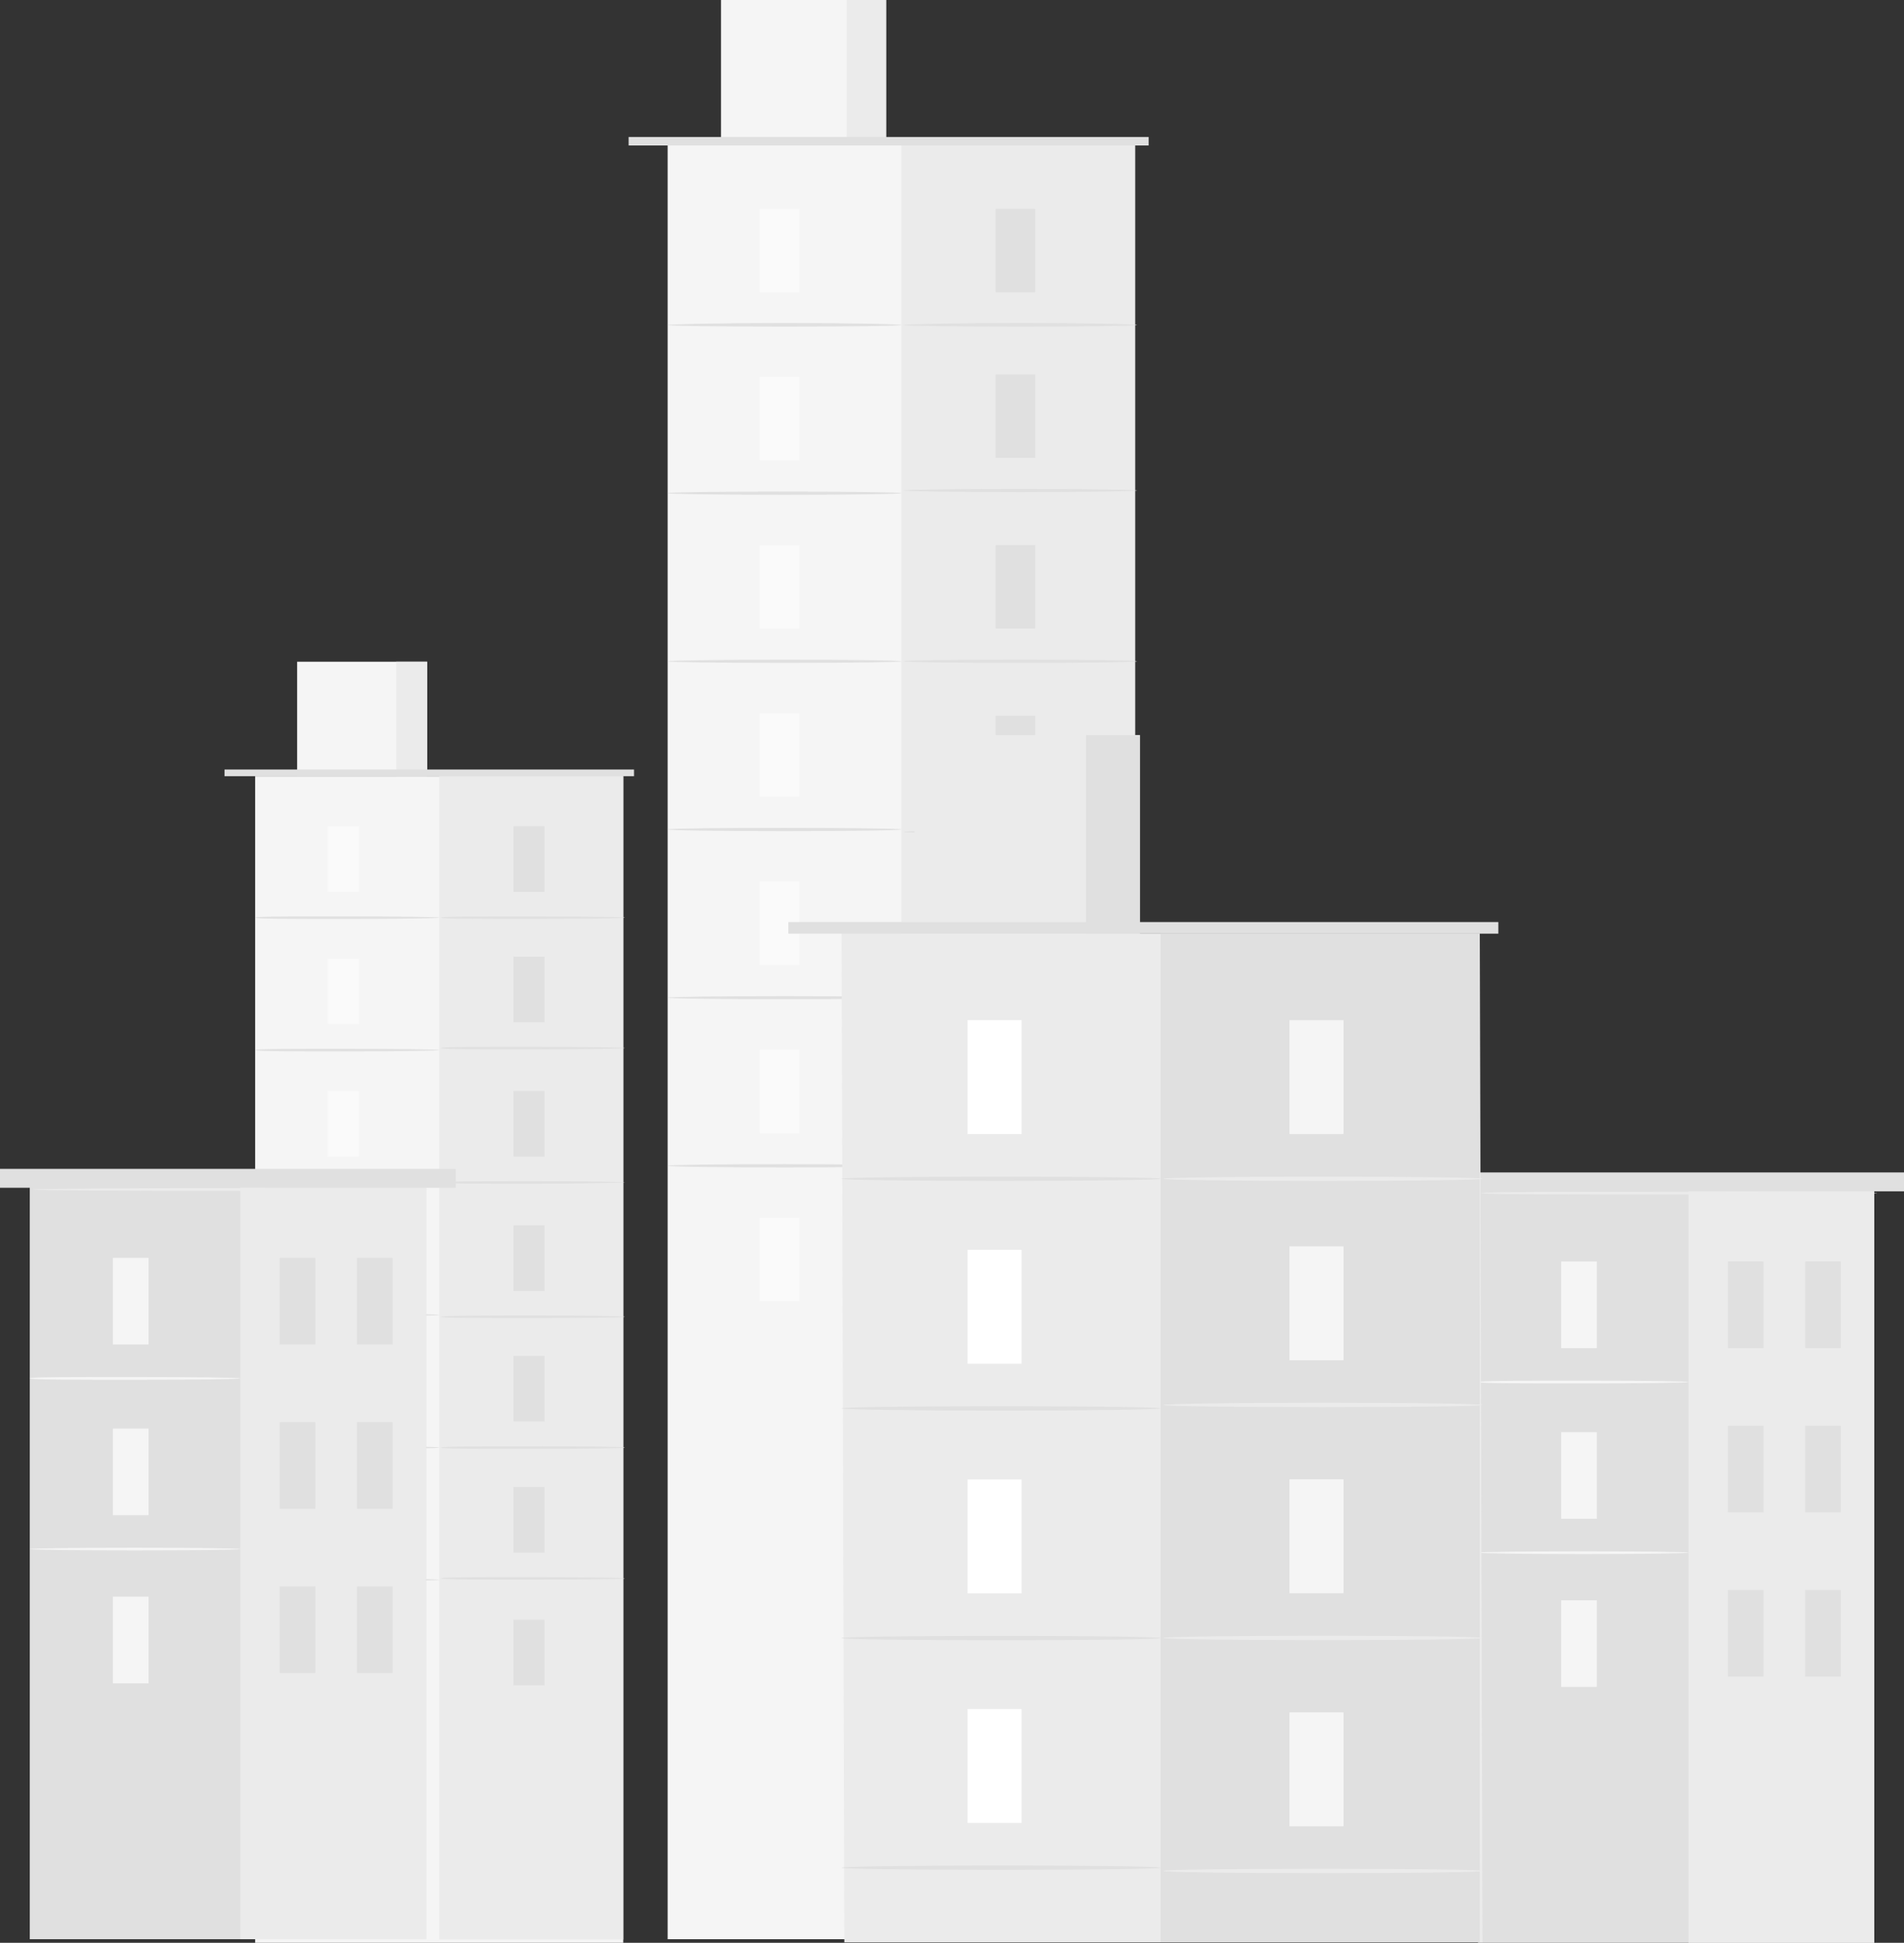 <?xml version="1.0" encoding="UTF-8"?> <svg xmlns="http://www.w3.org/2000/svg" width="159.16" height="162.39" viewBox="0 0 159.16 162.39"><rect x="0" y="0" width="159.16" height="162.39" fill="#333333" stroke="none"/> <title>5</title> <g id="Слой_2" data-name="Слой 2"> <g id="Isolation_Mode" data-name="Isolation Mode"> <g> <rect x="55.81" y="12.16" width="39.07" height="149.93" style="fill: #f5f5f5"></rect> <rect x="75.35" y="12.16" width="19.53" height="149.52" style="fill: #ebebeb"></rect> <rect x="60.27" width="13.8" height="12.16" style="fill: #f5f5f5"></rect> <rect x="70.78" width="3.29" height="12.16" style="fill: #ebebeb"></rect> <polyline points="52.55 12.16 52.55 11.45 96.02 11.45 96.02 12.16" style="fill: #e0e0e0"></polyline> <rect x="63.52" y="17.46" width="3.31" height="6.97" style="fill: #fafafa"></rect> <path d="M75.35,27.17c0,.07-4.38.13-9.77.13s-9.77-.06-9.77-.13S60.18,27,65.58,27,75.35,27.09,75.35,27.17Z" style="fill: #e0e0e0"></path> <g> <rect x="83.23" y="17.46" width="3.31" height="6.97" style="fill: #e0e0e0"></rect> <path d="M95.05,27.17c0,.07-4.37.13-9.77.13s-9.76-.06-9.76-.13S79.89,27,85.28,27,95.05,27.09,95.05,27.17Z" style="fill: #e0e0e0"></path> </g> <g> <rect x="83.23" y="31.3" width="3.31" height="6.97" style="fill: #e0e0e0"></rect> <path d="M95.05,41c0,.07-4.37.13-9.77.13s-9.76-.06-9.76-.13,4.37-.13,9.76-.13S95.05,40.94,95.05,41Z" style="fill: #e0e0e0"></path> </g> <g> <rect x="83.23" y="45.56" width="3.31" height="6.97" style="fill: #e0e0e0"></rect> <path d="M95.05,55.27c0,.08-4.37.14-9.77.14s-9.76-.06-9.76-.14,4.37-.13,9.76-.13S95.05,55.2,95.05,55.27Z" style="fill: #e0e0e0"></path> </g> <g> <rect x="83.23" y="59.83" width="3.31" height="6.97" style="fill: #e0e0e0"></rect> <path d="M95.05,69.54c0,.07-4.37.13-9.77.13s-9.76-.06-9.76-.13,4.37-.14,9.76-.14S95.05,69.46,95.05,69.54Z" style="fill: #e0e0e0"></path> </g> <g> <rect x="83.23" y="73.68" width="3.31" height="6.97" style="fill: #e0e0e0"></rect> <path d="M95.05,83.39c0,.07-4.37.13-9.77.13s-9.76-.06-9.76-.13,4.37-.13,9.76-.13S95.05,83.32,95.05,83.39Z" style="fill: #e0e0e0"></path> </g> <g> <rect x="83.23" y="87.59" width="3.31" height="6.97" style="fill: #e0e0e0"></rect> <rect x="83.23" y="101.68" width="3.31" height="6.97" style="fill: #e0e0e0"></rect> <path d="M95.05,97.3c0,.07-4.37.13-9.77.13s-9.76-.06-9.76-.13,4.37-.13,9.76-.13S95.05,97.23,95.05,97.3Z" style="fill: #e0e0e0"></path> </g> <rect x="63.52" y="31.51" width="3.31" height="6.97" style="fill: #fafafa"></rect> <path d="M75.35,41.22c0,.08-4.38.14-9.77.14s-9.77-.06-9.77-.14,4.37-.13,9.77-.13S75.35,41.15,75.35,41.22Z" style="fill: #e0e0e0"></path> <rect x="63.52" y="45.57" width="3.31" height="6.97" style="fill: #fafafa"></rect> <path d="M75.35,55.28c0,.07-4.38.13-9.77.13s-9.77-.06-9.77-.13,4.37-.14,9.77-.14S75.35,55.2,75.35,55.28Z" style="fill: #e0e0e0"></path> <rect x="63.52" y="59.62" width="3.31" height="6.97" style="fill: #fafafa"></rect> <path d="M75.35,69.33c0,.08-4.38.14-9.77.14s-9.77-.06-9.77-.14,4.37-.13,9.77-.13S75.35,69.26,75.35,69.33Z" style="fill: #e0e0e0"></path> <rect x="63.52" y="73.68" width="3.31" height="6.97" style="fill: #fafafa"></rect> <path d="M75.35,83.39c0,.07-4.38.13-9.77.13s-9.77-.06-9.77-.13,4.37-.13,9.77-.13S75.35,83.32,75.35,83.39Z" style="fill: #e0e0e0"></path> <rect x="63.52" y="87.74" width="3.31" height="6.97" style="fill: #fafafa"></rect> <path d="M75.35,97.44c0,.08-4.38.14-9.77.14s-9.77-.06-9.77-.14,4.37-.13,9.77-.13S75.35,97.37,75.35,97.44Z" style="fill: #e0e0e0"></path> <rect x="63.52" y="101.79" width="3.31" height="6.97" style="fill: #fafafa"></rect> </g> <g> <rect x="21.33" y="64.88" width="30.77" height="97.51" style="fill: #f5f5f5"></rect> <rect x="36.72" y="64.88" width="15.38" height="97.24" style="fill: #ebebeb"></rect> <rect x="24.84" y="55.31" width="10.86" height="9.57" style="fill: #f5f5f5"></rect> <rect x="33.12" y="55.31" width="2.59" height="9.57" style="fill: #ebebeb"></rect> <polyline points="18.77 64.88 18.77 64.32 53 64.32 53 64.88" style="fill: #e0e0e0"></polyline> <rect x="27.41" y="69.06" width="2.6" height="5.49" style="fill: #fafafa"></rect> <path d="M36.72,76.7c0,.06-3.45.11-7.7.11s-7.69,0-7.69-.11,3.45-.1,7.69-.1S36.72,76.64,36.72,76.7Z" style="fill: #e0e0e0"></path> <g> <rect x="42.92" y="69.06" width="2.6" height="5.49" style="fill: #e0e0e0"></rect> <path d="M52.23,76.7c0,.06-3.44.11-7.69.11s-7.69,0-7.69-.11,3.44-.1,7.69-.1S52.23,76.64,52.23,76.7Z" style="fill: #e0e0e0"></path> </g> <g> <rect x="42.92" y="79.96" width="2.6" height="5.49" style="fill: #e0e0e0"></rect> <path d="M52.23,87.6c0,.06-3.44.11-7.69.11s-7.69,0-7.69-.11,3.44-.1,7.69-.1S52.23,87.55,52.23,87.6Z" style="fill: #e0e0e0"></path> </g> <g> <rect x="42.92" y="91.19" width="2.6" height="5.49" style="fill: #e0e0e0"></rect> <path d="M52.23,98.84s-3.44.1-7.69.1-7.69,0-7.69-.1,3.44-.11,7.69-.11S52.23,98.78,52.23,98.84Z" style="fill: #e0e0e0"></path> </g> <g> <rect x="42.92" y="102.42" width="2.6" height="5.49" style="fill: #e0e0e0"></rect> <path d="M52.23,110.07c0,.06-3.44.1-7.69.1s-7.69,0-7.69-.1,3.44-.11,7.69-.11S52.23,110,52.23,110.07Z" style="fill: #e0e0e0"></path> </g> <g> <rect x="42.92" y="113.33" width="2.6" height="5.49" style="fill: #e0e0e0"></rect> <path d="M52.23,121c0,.06-3.44.1-7.69.1s-7.69,0-7.69-.1,3.44-.11,7.69-.11S52.23,120.92,52.23,121Z" style="fill: #e0e0e0"></path> </g> <g> <rect x="42.92" y="124.29" width="2.6" height="5.49" style="fill: #e0e0e0"></rect> <rect x="42.92" y="135.38" width="2.6" height="5.49" style="fill: #e0e0e0"></rect> <path d="M52.23,131.93c0,.06-3.44.11-7.69.11s-7.69,0-7.69-.11,3.44-.1,7.69-.1S52.23,131.88,52.23,131.93Z" style="fill: #e0e0e0"></path> </g> <rect x="27.41" y="80.12" width="2.6" height="5.49" style="fill: #fafafa"></rect> <path d="M36.72,87.77c0,.06-3.45.11-7.7.11s-7.69,0-7.69-.11,3.45-.1,7.69-.1S36.72,87.71,36.72,87.77Z" style="fill: #e0e0e0"></path> <rect x="27.41" y="91.19" width="2.6" height="5.49" style="fill: #fafafa"></rect> <path d="M36.72,98.84c0,.06-3.45.11-7.7.11s-7.69,0-7.69-.11,3.45-.1,7.69-.1S36.72,98.78,36.72,98.84Z" style="fill: #e0e0e0"></path> <rect x="27.41" y="102.26" width="2.6" height="5.49" style="fill: #fafafa"></rect> <path d="M36.72,109.91c0,.06-3.45.1-7.7.1s-7.69,0-7.69-.1,3.45-.11,7.69-.11S36.72,109.85,36.72,109.91Z" style="fill: #e0e0e0"></path> <rect x="27.41" y="113.33" width="2.6" height="5.49" style="fill: #fafafa"></rect> <path d="M36.72,121c0,.06-3.45.1-7.7.1s-7.69,0-7.69-.1,3.45-.11,7.69-.11S36.72,120.92,36.72,121Z" style="fill: #e0e0e0"></path> <rect x="27.41" y="124.4" width="2.6" height="5.49" style="fill: #fafafa"></rect> <path d="M36.72,132.05c0,.06-3.45.1-7.7.1s-7.69,0-7.69-.1,3.45-.11,7.69-.11S36.72,132,36.72,132.05Z" style="fill: #e0e0e0"></path> <rect x="27.41" y="135.47" width="2.6" height="5.49" style="fill: #fafafa"></rect> </g> <g> <g> <rect x="2.49" y="99.22" width="33.12" height="62.87" style="fill: #e0e0e0"></rect> <rect x="20.08" y="99.22" width="15.53" height="62.87" style="fill: #ebebeb"></rect> </g> <g> <rect x="9.44" y="105.14" width="2.98" height="7.24" style="fill: #f5f5f5"></rect> <rect x="9.44" y="133.46" width="2.98" height="7.24" style="fill: #f5f5f5"></rect> <path d="M20.08,115.21c0,.07-3.94.12-8.79.12s-8.8,0-8.8-.12,3.94-.11,8.8-.11S20.08,115.15,20.08,115.21Z" style="fill: #f5f5f5"></path> </g> <g> <rect x="9.44" y="119.41" width="2.98" height="7.24" style="fill: #f5f5f5"></rect> <path d="M20.08,129.48c0,.06-3.94.11-8.79.11s-8.8-.05-8.8-.11,3.94-.11,8.8-.11S20.08,129.42,20.08,129.48Z" style="fill: #f5f5f5"></path> </g> <rect x="23.38" y="105.14" width="2.98" height="7.24" style="fill: #e0e0e0"></rect> <rect x="29.84" y="105.14" width="2.98" height="7.24" style="fill: #e0e0e0"></rect> <rect x="23.38" y="118.87" width="2.98" height="7.24" style="fill: #e0e0e0"></rect> <rect x="29.84" y="118.87" width="2.98" height="7.24" style="fill: #e0e0e0"></rect> <rect x="23.38" y="132.6" width="2.98" height="7.24" style="fill: #e0e0e0"></rect> <rect x="29.84" y="132.6" width="2.98" height="7.24" style="fill: #e0e0e0"></rect> <rect y="97.7" width="38.1" height="1.58" style="fill: #e0e0e0"></rect> <path d="M35.85,99.43c0,.06-7.41.11-16.54.11s-16.53-.05-16.53-.11,7.4-.12,16.53-.12S35.85,99.36,35.85,99.43Z" style="fill: #ebebeb"></path> </g> <g> <g> <rect x="123.55" y="99.52" width="33.12" height="62.87" style="fill: #e0e0e0"></rect> <rect x="141.14" y="99.52" width="15.53" height="62.87" style="fill: #ebebeb"></rect> </g> <g> <rect x="130.5" y="105.44" width="2.98" height="7.24" style="fill: #f5f5f5"></rect> <rect x="130.5" y="133.76" width="2.98" height="7.24" style="fill: #f5f5f5"></rect> <path d="M141.14,115.52c0,.06-3.94.11-8.79.11s-8.8,0-8.8-.11,3.94-.12,8.8-.12S141.14,115.45,141.14,115.52Z" style="fill: #f5f5f5"></path> </g> <g> <rect x="130.5" y="119.71" width="2.98" height="7.24" style="fill: #f5f5f5"></rect> <path d="M141.14,129.78c0,.06-3.94.12-8.79.12s-8.8-.06-8.8-.12,3.94-.11,8.8-.11S141.14,129.72,141.14,129.78Z" style="fill: #f5f5f5"></path> </g> <rect x="144.44" y="105.44" width="2.98" height="7.24" style="fill: #e0e0e0"></rect> <rect x="150.9" y="105.44" width="2.98" height="7.24" style="fill: #e0e0e0"></rect> <rect x="144.44" y="119.17" width="2.98" height="7.24" style="fill: #e0e0e0"></rect> <rect x="150.9" y="119.17" width="2.98" height="7.24" style="fill: #e0e0e0"></rect> <rect x="144.44" y="132.9" width="2.98" height="7.24" style="fill: #e0e0e0"></rect> <rect x="150.9" y="132.9" width="2.98" height="7.24" style="fill: #e0e0e0"></rect> <rect x="121.06" y="98" width="38.1" height="1.58" style="fill: #e0e0e0"></rect> <path d="M156.91,99.73c0,.06-7.41.11-16.54.11s-16.53,0-16.53-.11,7.4-.12,16.53-.12S156.91,99.66,156.91,99.73Z" style="fill: #ebebeb"></path> </g> <g> <polygon points="123.93 162.35 70.58 162.35 70.35 78.03 123.7 78.03 123.93 162.35" style="fill: #ebebeb"></polygon> <rect x="97.02" y="78.03" width="26.67" height="84.31" style="fill: #e0e0e0"></rect> <rect x="76.44" y="61.44" width="18.84" height="16.6" style="fill: #ebebeb"></rect> <rect x="90.79" y="61.44" width="4.49" height="16.6" style="fill: #e0e0e0"></rect> <rect x="65.9" y="77.07" width="59.35" height="0.97" style="fill: #e0e0e0"></rect> <rect x="80.88" y="85.27" width="4.52" height="9.52" style="fill: #fff"></rect> <path d="M97,98.53c0,.1-6,.18-13.33.18s-13.34-.08-13.34-.18,6-.18,13.34-.18S97,98.43,97,98.53Z" style="fill: #e0e0e0"></path> <g> <rect x="107.79" y="85.27" width="4.52" height="9.52" style="fill: #f5f5f5"></rect> <path d="M123.93,98.53c0,.1-6,.18-13.34.18s-13.33-.08-13.33-.18,6-.18,13.33-.18S123.93,98.43,123.93,98.53Z" style="fill: #ebebeb"></path> </g> <g> <rect x="107.79" y="104.18" width="4.52" height="9.52" style="fill: #f5f5f5"></rect> <path d="M123.93,117.44c0,.1-6,.18-13.34.18s-13.33-.08-13.33-.18,6-.19,13.33-.19S123.93,117.34,123.93,117.44Z" style="fill: #ebebeb"></path> </g> <g> <rect x="107.79" y="123.65" width="4.52" height="9.52" style="fill: #f5f5f5"></rect> <path d="M123.93,136.91c0,.1-6,.18-13.34.18s-13.33-.08-13.33-.18,6-.18,13.33-.18S123.93,136.81,123.93,136.91Z" style="fill: #ebebeb"></path> </g> <g> <rect x="107.79" y="143.13" width="4.52" height="9.52" style="fill: #f5f5f5"></rect> <path d="M123.93,156.38c0,.11-6,.19-13.34.19s-13.33-.08-13.33-.19,6-.18,13.33-.18S123.93,156.28,123.93,156.38Z" style="fill: #ebebeb"></path> </g> <rect x="80.88" y="104.47" width="4.52" height="9.52" style="fill: #fff"></rect> <path d="M97,117.72c0,.1-6,.19-13.33.19s-13.34-.09-13.34-.19,6-.18,13.34-.18S97,117.62,97,117.72Z" style="fill: #e0e0e0"></path> <rect x="80.88" y="123.66" width="4.52" height="9.52" style="fill: #fff"></rect> <path d="M97,136.92c0,.1-6,.18-13.33.18s-13.34-.08-13.34-.18,6-.18,13.34-.18S97,136.82,97,136.92Z" style="fill: #e0e0e0"></path> <rect x="80.88" y="142.85" width="4.52" height="9.52" style="fill: #fff"></rect> <path d="M97,156.11c0,.1-6,.18-13.33.18s-13.34-.08-13.34-.18,6-.18,13.34-.18S97,156,97,156.11Z" style="fill: #e0e0e0"></path> </g> </g> </g> </svg> 